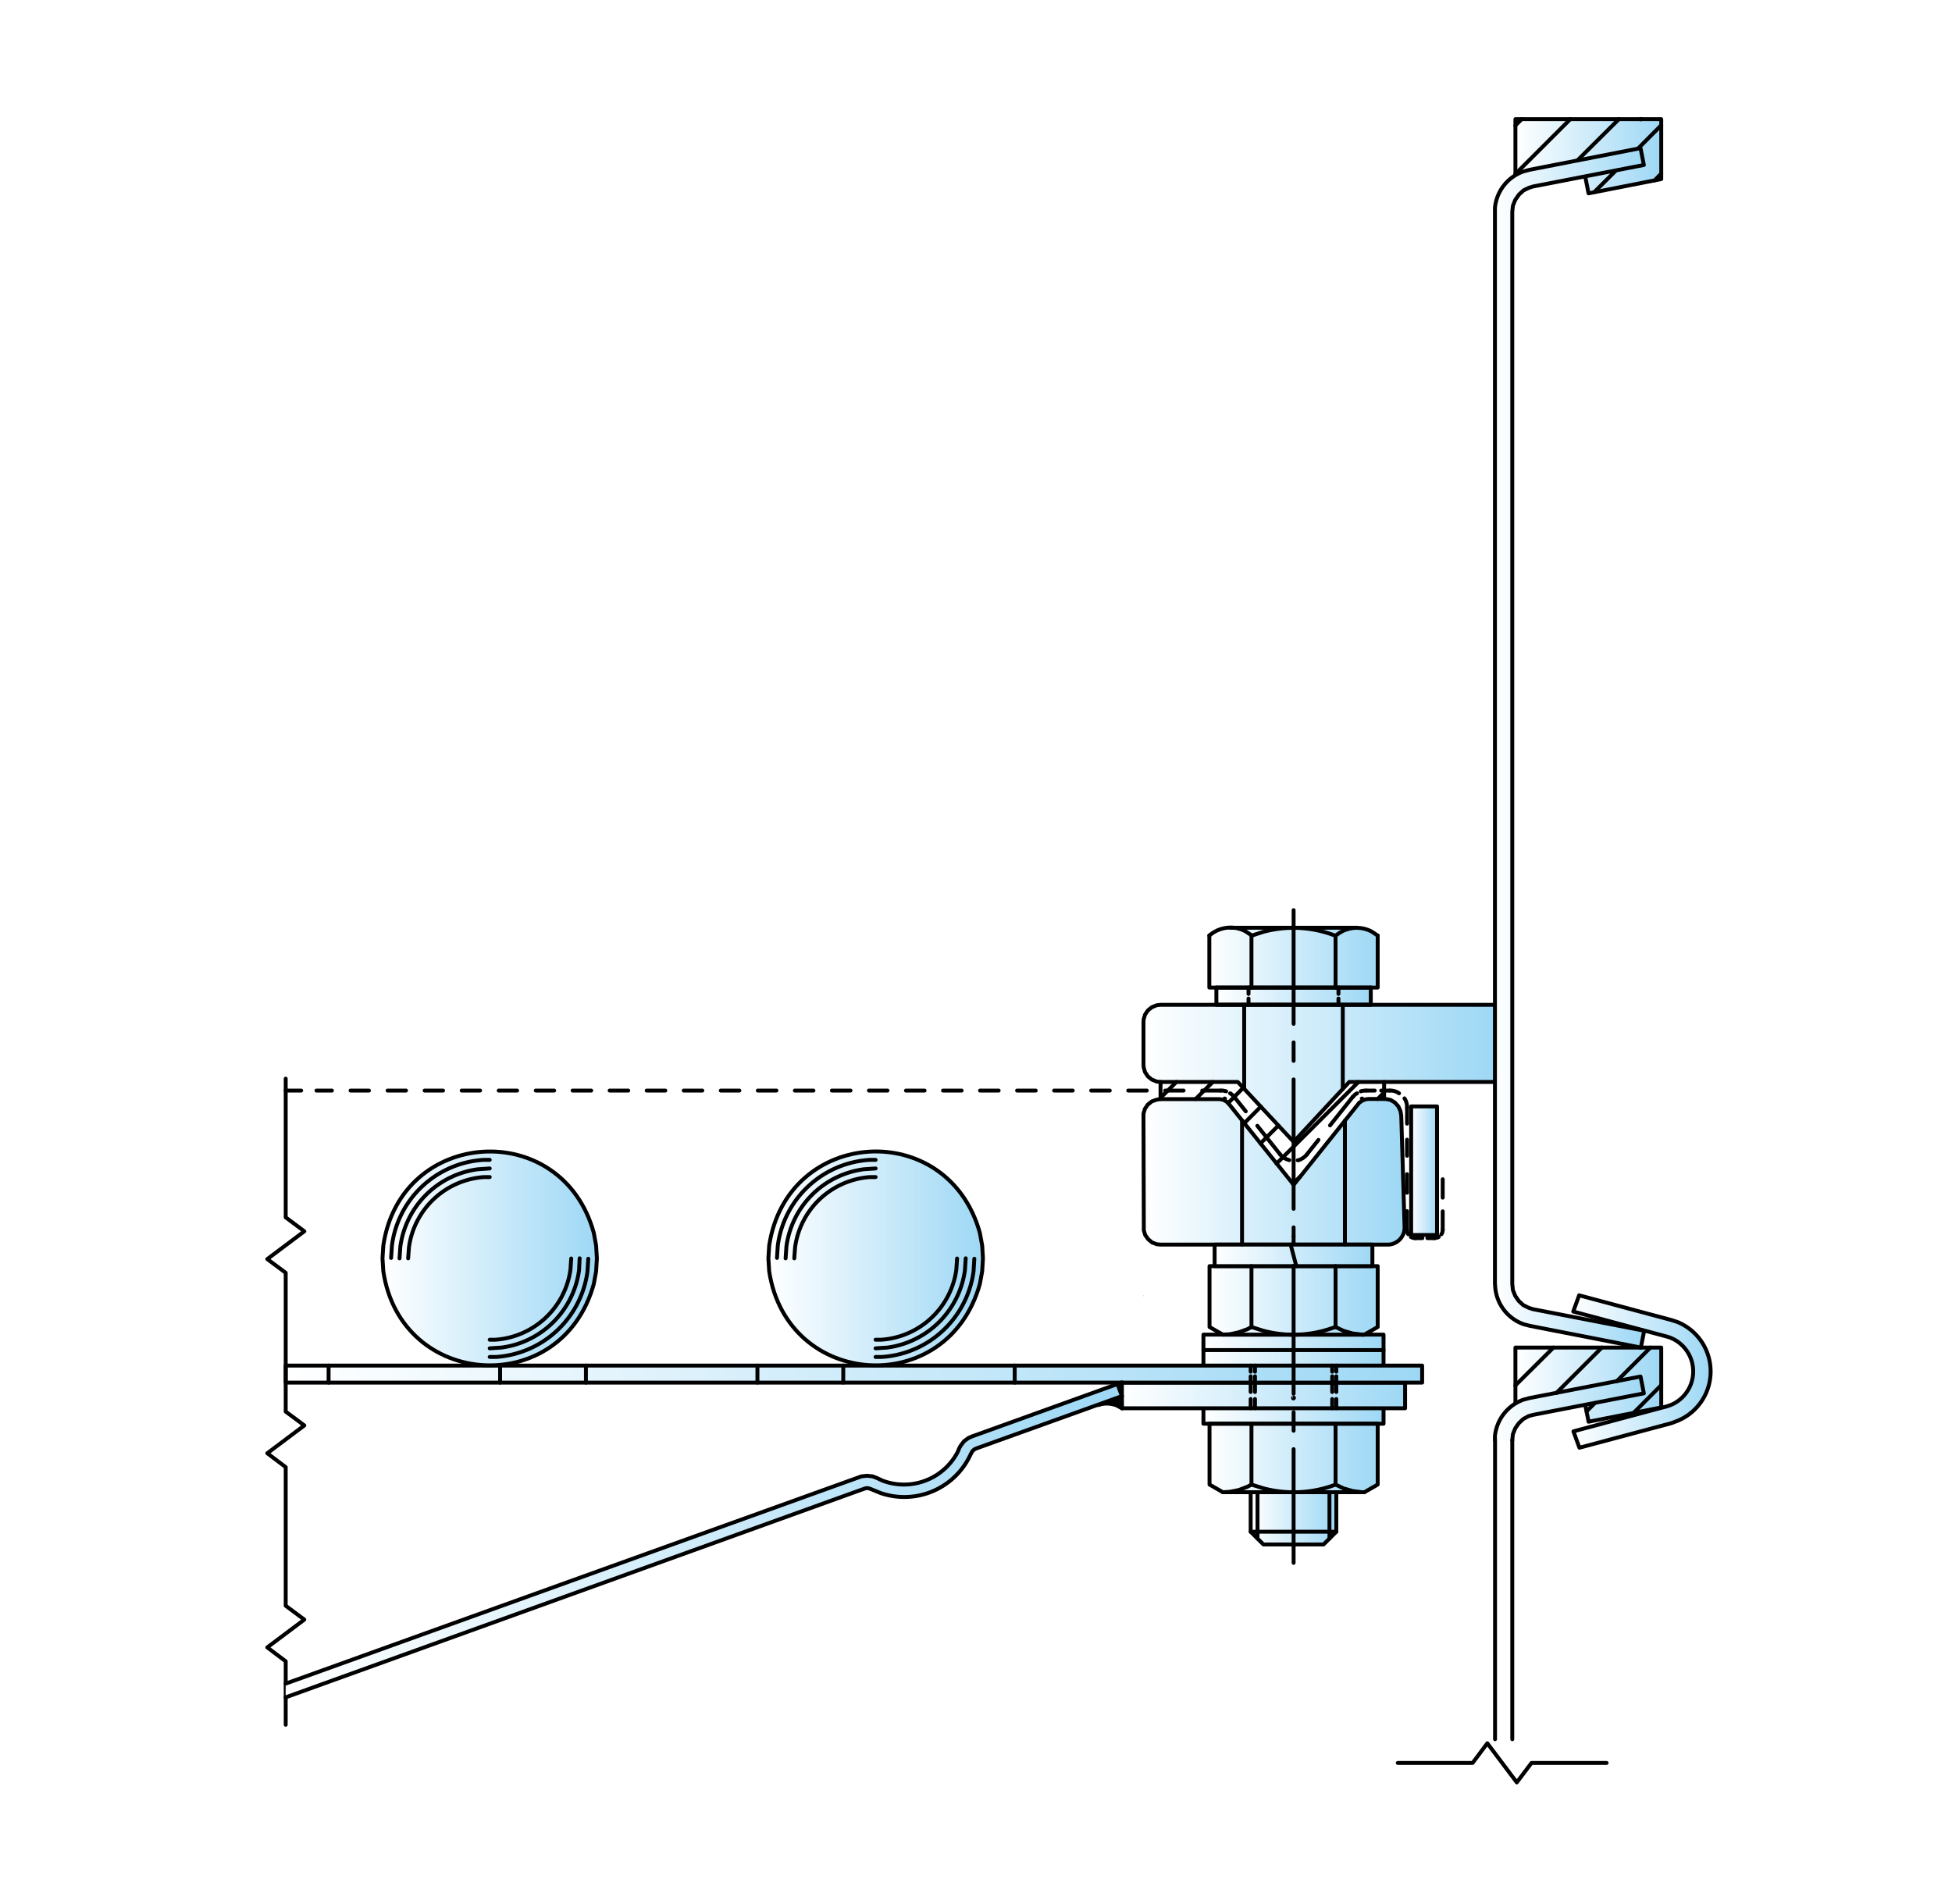 <svg xmlns="http://www.w3.org/2000/svg" xmlns:xlink="http://www.w3.org/1999/xlink" viewBox="0 0 410 400"><defs><style>.cls-1{fill:#fff;}.cls-11,.cls-12,.cls-13,.cls-14,.cls-15,.cls-16,.cls-17,.cls-18,.cls-19,.cls-2,.cls-21,.cls-22,.cls-23,.cls-24,.cls-25,.cls-3,.cls-4,.cls-5,.cls-6,.cls-7,.cls-8,.cls-9{stroke:#000;stroke-linecap:round;stroke-linejoin:round;stroke-width:0.82px;}.cls-2{fill:url(#名称未設定グラデーション_4);}.cls-3{fill:url(#名称未設定グラデーション_4-2);}.cls-4{fill:url(#名称未設定グラデーション_4-3);}.cls-5{fill:url(#名称未設定グラデーション_4-4);}.cls-6{fill:url(#名称未設定グラデーション_4-5);}.cls-7{fill:url(#名称未設定グラデーション_4-6);}.cls-8{fill:url(#名称未設定グラデーション_4-7);}.cls-9{fill:url(#名称未設定グラデーション_4-8);}.cls-10{fill:url(#名称未設定グラデーション_4-9);}.cls-11{fill:url(#名称未設定グラデーション_4-10);}.cls-12{fill:url(#名称未設定グラデーション_4-11);}.cls-13{fill:url(#名称未設定グラデーション_4-12);}.cls-14{fill:url(#名称未設定グラデーション_4-13);}.cls-15{fill:url(#名称未設定グラデーション_4-14);}.cls-16{fill:url(#名称未設定グラデーション_4-15);}.cls-17{fill:url(#名称未設定グラデーション_4-16);}.cls-18{fill:url(#名称未設定グラデーション_4-17);}.cls-19{fill:none;}.cls-20{fill-rule:evenodd;}.cls-21{fill:url(#名称未設定グラデーション_4-18);}.cls-22{fill:url(#名称未設定グラデーション_4-19);}.cls-23{fill:url(#名称未設定グラデーション_4-20);}.cls-24{fill:url(#名称未設定グラデーション_4-21);}.cls-25{fill:url(#名称未設定グラデーション_4-22);}</style><linearGradient id="名称未設定グラデーション_4" x1="262.69" y1="318.98" x2="280.68" y2="318.98" gradientUnits="userSpaceOnUse"><stop offset="0" stop-color="#fff"/><stop offset="1" stop-color="#9ed8f5"/></linearGradient><linearGradient id="名称未設定グラデーション_4-2" x1="254.05" y1="306.29" x2="289.37" y2="306.29" xlink:href="#名称未設定グラデーション_4"/><linearGradient id="名称未設定グラデーション_4-3" x1="252.77" y1="297.47" x2="290.6" y2="297.47" xlink:href="#名称未設定グラデーション_4"/><linearGradient id="名称未設定グラデーション_4-4" x1="235.65" y1="293.15" x2="295.13" y2="293.15" xlink:href="#名称未設定グラデーション_4"/><linearGradient id="名称未設定グラデーション_4-5" x1="252.77" y1="283.63" x2="290.6" y2="283.63" xlink:href="#名称未設定グラデーション_4"/><linearGradient id="名称未設定グラデーション_4-6" x1="60.01" y1="288.67" x2="298.71" y2="288.67" xlink:href="#名称未設定グラデーション_4"/><linearGradient id="名称未設定グラデーション_4-7" x1="254.05" y1="273.19" x2="289.37" y2="273.19" xlink:href="#名称未設定グラデーション_4"/><linearGradient id="名称未設定グラデーション_4-8" x1="240.18" y1="246.17" x2="295" y2="246.17" xlink:href="#名称未設定グラデーション_4"/><linearGradient id="名称未設定グラデーション_4-9" x1="254.01" y1="201.18" x2="289.37" y2="201.18" xlink:href="#名称未設定グラデーション_4"/><linearGradient id="名称未設定グラデーション_4-10" x1="255.49" y1="209.29" x2="287.92" y2="209.29" xlink:href="#名称未設定グラデーション_4"/><linearGradient id="名称未設定グラデーション_4-11" x1="240.18" y1="225.49" x2="314.02" y2="225.49" xlink:href="#名称未設定グラデーション_4"/><linearGradient id="名称未設定グラデーション_4-12" x1="318.3" y1="32.83" x2="348.93" y2="32.83" xlink:href="#名称未設定グラデーション_4"/><linearGradient id="名称未設定グラデーション_4-13" x1="318.3" y1="290.87" x2="348.93" y2="290.87" xlink:href="#名称未設定グラデーション_4"/><linearGradient id="名称未設定グラデーション_4-14" x1="80.34" y1="264.37" x2="125.37" y2="264.37" xlink:href="#名称未設定グラデーション_4"/><linearGradient id="名称未設定グラデーション_4-15" x1="161.39" y1="264.37" x2="206.46" y2="264.37" xlink:href="#名称未設定グラデーション_4"/><linearGradient id="名称未設定グラデーション_4-16" x1="330.49" y1="288.12" x2="359.29" y2="288.12" xlink:href="#名称未設定グラデーション_4"/><linearGradient id="名称未設定グラデーション_4-17" x1="314.02" y1="295.87" x2="345.35" y2="295.87" xlink:href="#名称未設定グラデーション_4"/><linearGradient id="名称未設定グラデーション_4-18" x1="296.4" y1="245.95" x2="301.84" y2="245.95" xlink:href="#名称未設定グラデーション_4"/><linearGradient id="名称未設定グラデーション_4-19" x1="255.12" y1="263.73" x2="288.25" y2="263.73" xlink:href="#名称未設定グラデーション_4"/><linearGradient id="名称未設定グラデーション_4-20" x1="255.49" y1="207.48" x2="287.92" y2="207.48" xlink:href="#名称未設定グラデーション_4"/><linearGradient id="名称未設定グラデーション_4-21" x1="314.02" y1="157.11" x2="345.35" y2="157.11" xlink:href="#名称未設定グラデーション_4"/><linearGradient id="名称未設定グラデーション_4-22" x1="60.01" y1="323.52" x2="235.65" y2="323.52" xlink:href="#名称未設定グラデーション_4"/></defs><title>アセット 6</title><g id="レイヤー_2" data-name="レイヤー 2"><g id="レイヤー_1-2" data-name="レイヤー 1"><rect class="cls-1" width="410" height="400"/><polyline class="cls-2" points="280.68 313.49 280.68 321.79 278 324.46 265.37 324.46 262.69 321.79 262.69 313.49"/><polyline class="cls-3" points="289.37 299.09 289.37 311.88 286.57 313.49 256.85 313.49 254.05 311.88 254.05 299.09"/><polyline class="cls-4" points="290.6 295.85 290.6 299.1 252.77 299.1 252.77 295.85"/><polyline class="cls-5" points="235.65 290.46 295.13 290.46 295.13 295.85 235.65 295.85"/><polyline class="cls-6" points="290.6 286.88 290.6 283.63 290.6 280.38 252.77 280.38 252.77 283.63 252.77 286.88"/><polygon class="cls-7" points="298.71 290.46 298.71 286.88 60.01 286.88 60.01 290.46 298.71 290.46"/><polygon class="cls-8" points="289.37 278.78 286.57 280.38 256.85 280.38 254.05 278.78 254.05 265.99 289.37 265.99 289.37 278.78"/><path class="cls-9" d="M240.18,234.5l0-.54.29-1,.61-.9.83-.66,1-.37.78-.12H256l.21,0,.78.16.7.41.41.42,13.63,17,13.58-17,.12-.17.66-.49.74-.29.58-.08h3.33l.25,0,1.07.2.91.54.74.82.45,1,.16.94.7,23.4v.12a3.59,3.59,0,0,1-3.33,3.58H243.76l-.78-.08-1-.37-.83-.7-.61-.86-.29-1,0-.54Z"/><path class="cls-10" d="M289.37,196.54v10.94H254V196.54a6.59,6.59,0,0,1,4.4-1.64H285A7.77,7.77,0,0,1,289.37,196.54Z"/><polyline class="cls-11" points="287.92 207.48 287.92 211.1 255.49 211.1 255.49 207.48"/><polyline class="cls-12" points="314.02 211.1 243.76 211.1 242.97 211.18 241.95 211.59 241.12 212.25 240.5 213.16 240.22 214.14 240.18 214.72 240.18 223.68 240.22 224.22 240.5 225.24 241.12 226.15 241.95 226.81 242.97 227.22 243.76 227.3 259.98 227.3 271.71 239.88 283.4 227.3 314.02 227.3"/><polyline class="cls-13" points="332.96 37.08 333.66 40.62 348.93 37.62 348.93 25.03 318.3 25.03 318.3 36.83"/><path class="cls-14" d="M348.93,295.68l-15.27,3m15.27-3V283.1H318.3v11.8l14.66.21.7,3.53"/><path class="cls-15" d="M125.37,264.35l-.16-2.67-.49-2.68c-6.64-24.21-40.56-22.14-44.21,2.68l-.17,2.67.17,2.71c3.68,24.83,37.54,26.9,44.21,2.68l.49-2.68.16-2.71"/><path class="cls-16" d="M206.46,264.35l-.16-2.67-.49-2.68c-6.73-24.21-40.49-22.16-44.25,2.68l-.17,2.67.17,2.71c3.76,24.84,37.52,26.89,44.25,2.68l.49-2.68.16-2.71"/><path class="cls-17" d="M330.49,300.7,350,295.48l.66-.21a7.63,7.63,0,0,0,0-14.31l-.66-.2-19.55-5.23,1.23-3.41L351,277.3l1.28.41a11.22,11.22,0,0,1,0,20.81L351,299l-19.26,5.14-1.23-3.37"/><path class="cls-18" d="M314,302.55l0-.87a9.09,9.09,0,0,1,6-7.64l1.24-.33,23.34-4.53.7,3.54L322,297.24l-.91.25-1.15.62L319,299l-.74,1.07-.49,1.23-.13,1.28"/><line class="cls-19" x1="343.12" y1="296.83" x2="348.93" y2="290.99"/><line class="cls-19" x1="333.24" y1="296.5" x2="335.01" y2="294.74"/><line class="cls-19" x1="339.58" y1="290.17" x2="346.66" y2="283.1"/><line class="cls-19" x1="326.9" y1="292.64" x2="336.45" y2="283.1"/><line class="cls-19" x1="318.3" y1="291.04" x2="326.29" y2="283.1"/><path class="cls-20" d="M344.69,283.06s0,0-.09,0,0,0,0,0,0,.08,0,.08A.09.09,0,0,0,344.69,283.06Z"/><path class="cls-19" d="M344.69,283.06s0,0-.09,0,0,0,0,0,0,.08,0,.08A.09.09,0,0,0,344.69,283.06Z"/><line class="cls-19" x1="314.02" y1="302.55" x2="314.02" y2="365.38"/><line class="cls-19" x1="317.64" y1="302.55" x2="317.64" y2="365.38"/><path class="cls-20" d="M344.69,25s0,0-.09,0,0,0,0,0,0,.08,0,.08A.09.09,0,0,0,344.69,25Z"/><path class="cls-19" d="M344.69,25s0,0-.09,0,0,0,0,0,0,.08,0,.08A.09.09,0,0,0,344.69,25Z"/><line class="cls-19" x1="347.53" y1="37.9" x2="348.93" y2="36.46"/><line class="cls-19" x1="334.85" y1="40.37" x2="339.42" y2="35.81"/><line class="cls-19" x1="343.99" y1="31.28" x2="348.93" y2="26.31"/><line class="cls-19" x1="331.31" y1="33.71" x2="340.04" y2="25.03"/><line class="cls-19" x1="318.3" y1="36.55" x2="329.83" y2="25.03"/><line class="cls-19" x1="318.3" y1="26.35" x2="319.62" y2="25.03"/><polyline class="cls-19" points="301.22 260.11 301.38 260.11 301.59 260.07 301.92 259.99 302.13 259.91 302.21 259.82"/><polyline class="cls-19" points="302.74 259.29 302.78 259.25 302.87 259.08 302.95 258.88 302.99 258.71 303.03 258.51 303.03 258.3"/><polyline class="cls-19" points="295.54 258.3 295.54 258.59 295.58 258.8 295.66 258.96 295.7 259.17 295.79 259.29"/><polyline class="cls-19" points="296.36 259.82 296.36 259.87 296.69 260.03 296.9 260.07 297.06 260.11 297.31 260.11"/><line class="cls-19" x1="303.03" y1="258.3" x2="303.03" y2="254.48"/><line class="cls-19" x1="303.03" y1="251.6" x2="303.03" y2="247.74"/><line class="cls-19" x1="297.31" y1="260.11" x2="298.75" y2="260.11"/><line class="cls-19" x1="299.82" y1="260.11" x2="301.22" y2="260.11"/><path class="cls-19" d="M295.54,232.69l0-.25a3.6,3.6,0,0,0-.45-1.56l-.09-.13"/><path class="cls-19" d="M293.85,229.68l-.16-.12a3.35,3.35,0,0,0-1.57-.45h-.2"/><polyline class="cls-19" points="286.98 229.11 286.65 229.11 286.07 229.19 285.82 229.27"/><polyline class="cls-19" points="285.04 229.69 284.88 229.77 284.63 229.93 284.43 230.14 284.26 230.34 284.14 230.43"/><path class="cls-19" d="M268.87,242.51l.12.13a3.42,3.42,0,0,0,1.56,1l.25.08"/><path class="cls-19" d="M272.57,243.75l.12,0a3.81,3.81,0,0,0,1.61-1l.21-.21"/><polyline class="cls-19" points="259.23 230.43 259.19 230.43 259.03 230.22 258.82 230.01 258.41 229.69 258.37 229.69"/><polyline class="cls-19" points="257.55 229.27 257.42 229.23 257.18 229.19 256.89 229.11 256.39 229.11"/><polygon class="cls-21" points="301.84 232.44 296.4 232.44 296.4 259.45 301.84 259.45 301.84 232.44"/><line class="cls-19" x1="295.54" y1="258.3" x2="295.54" y2="254.44"/><line class="cls-19" x1="295.54" y1="250.57" x2="295.54" y2="246.67"/><line class="cls-19" x1="295.54" y1="242.8" x2="295.54" y2="239.43"/><line class="cls-19" x1="295.54" y1="236.06" x2="295.54" y2="232.69"/><line class="cls-19" x1="291.92" y1="229.11" x2="290.11" y2="229.11"/><line class="cls-19" x1="288.75" y1="229.11" x2="286.98" y2="229.11"/><line class="cls-19" x1="274.51" y1="242.51" x2="276.93" y2="239.47"/><line class="cls-19" x1="279.36" y1="236.43" x2="284.14" y2="230.42"/><line class="cls-19" x1="259.23" y1="230.42" x2="261.66" y2="233.47"/><line class="cls-19" x1="264.09" y1="236.51" x2="268.87" y2="242.51"/><line class="cls-19" x1="256.39" y1="229.11" x2="252.52" y2="229.11"/><line class="cls-19" x1="248.61" y1="229.11" x2="244.74" y2="229.11"/><line class="cls-19" x1="240.88" y1="229.11" x2="236.97" y2="229.11"/><line class="cls-19" x1="233.1" y1="229.11" x2="229.19" y2="229.11"/><line class="cls-19" x1="225.32" y1="229.11" x2="221.41" y2="229.11"/><line class="cls-19" x1="217.54" y1="229.11" x2="213.63" y2="229.11"/><line class="cls-19" x1="209.76" y1="229.11" x2="205.85" y2="229.11"/><line class="cls-19" x1="201.98" y1="229.11" x2="198.07" y2="229.11"/><line class="cls-19" x1="194.2" y1="229.11" x2="190.29" y2="229.11"/><line class="cls-19" x1="186.42" y1="229.11" x2="182.51" y2="229.11"/><line class="cls-19" x1="178.64" y1="229.11" x2="174.73" y2="229.11"/><line class="cls-19" x1="170.86" y1="229.11" x2="166.95" y2="229.11"/><line class="cls-19" x1="163.08" y1="229.11" x2="159.17" y2="229.11"/><line class="cls-19" x1="155.3" y1="229.11" x2="151.39" y2="229.11"/><line class="cls-19" x1="147.52" y1="229.11" x2="143.61" y2="229.11"/><line class="cls-19" x1="139.74" y1="229.11" x2="135.83" y2="229.11"/><line class="cls-19" x1="131.96" y1="229.11" x2="128.05" y2="229.11"/><line class="cls-19" x1="124.18" y1="229.11" x2="120.27" y2="229.11"/><line class="cls-19" x1="116.4" y1="229.11" x2="112.53" y2="229.11"/><line class="cls-19" x1="108.62" y1="229.11" x2="104.75" y2="229.11"/><line class="cls-19" x1="100.84" y1="229.11" x2="96.97" y2="229.11"/><line class="cls-19" x1="93.06" y1="229.11" x2="89.19" y2="229.11"/><line class="cls-19" x1="85.28" y1="229.11" x2="81.41" y2="229.11"/><line class="cls-19" x1="77.5" y1="229.11" x2="73.63" y2="229.11"/><line class="cls-19" x1="69.72" y1="229.11" x2="66.47" y2="229.11"/><line class="cls-19" x1="63.26" y1="229.11" x2="60.01" y2="229.11"/><line class="cls-19" x1="279.24" y1="313.49" x2="279.24" y2="323.23"/><line class="cls-19" x1="264.13" y1="313.49" x2="264.13" y2="323.23"/><line class="cls-19" x1="271.71" y1="259.78" x2="271.71" y2="257.85"/><line class="cls-19" x1="271.71" y1="253.95" x2="271.71" y2="226.77"/><line class="cls-19" x1="271.71" y1="222.86" x2="271.71" y2="218.99"/><line class="cls-19" x1="271.71" y1="215.09" x2="271.71" y2="191.2"/><line class="cls-19" x1="271.71" y1="259.78" x2="271.71" y2="261.72"/><line class="cls-19" x1="271.71" y1="265.62" x2="271.71" y2="292.8"/><line class="cls-19" x1="271.71" y1="296.67" x2="271.71" y2="300.57"/><line class="cls-19" x1="271.71" y1="304.44" x2="271.71" y2="328.33"/><line class="cls-19" x1="280.52" y1="207.48" x2="280.52" y2="196.54"/><path class="cls-19" d="M289.37,196.54v0l-1.24-.82a6.71,6.71,0,0,0-7,.41l-.61.45-1.16-.41a24.33,24.33,0,0,0-14-.41l-2.51.82"/><line class="cls-19" x1="258.41" y1="194.9" x2="284.96" y2="194.9"/><path class="cls-19" d="M262.86,207.48v-11l-1.24-.82a6.72,6.72,0,0,0-7,.41l-.61.45"/><line class="cls-19" x1="280.68" y1="321.79" x2="262.69" y2="321.79"/><rect class="cls-22" x="255.12" y="261.47" width="33.14" height="4.52"/><line class="cls-19" x1="272.28" y1="265.99" x2="271.09" y2="261.47"/><polyline class="cls-19" points="60.01 226.6 60.01 255.75 63.92 258.67 56.14 264.51 60.01 267.39 60.01 296.55 63.92 299.46 56.14 305.3 60.01 308.22 60.01 337.34 63.92 340.25 56.14 346.09 60.01 349.01 60.01 362.34"/><line class="cls-19" x1="262.69" y1="286.88" x2="262.69" y2="288.16"/><line class="cls-19" x1="262.69" y1="289.14" x2="262.69" y2="290.46"/><line class="cls-19" x1="280.68" y1="286.88" x2="280.68" y2="288.16"/><line class="cls-19" x1="280.68" y1="289.14" x2="280.68" y2="290.46"/><line class="cls-19" x1="263.6" y1="286.88" x2="263.6" y2="288.16"/><line class="cls-19" x1="263.6" y1="289.14" x2="263.6" y2="290.46"/><line class="cls-19" x1="279.82" y1="286.88" x2="279.82" y2="288.16"/><line class="cls-19" x1="279.82" y1="289.14" x2="279.82" y2="290.46"/><line class="cls-19" x1="69.02" y1="286.88" x2="69.02" y2="290.46"/><line class="cls-19" x1="105.04" y1="286.88" x2="105.04" y2="290.46"/><line class="cls-19" x1="177.12" y1="286.88" x2="177.12" y2="290.46"/><line class="cls-19" x1="213.13" y1="286.88" x2="213.13" y2="290.46"/><line class="cls-19" x1="123.07" y1="286.88" x2="123.07" y2="290.46"/><line class="cls-19" x1="159.09" y1="286.88" x2="159.09" y2="290.46"/><path class="cls-20" d="M271.75,266s0,0-.08,0-.05,0-.05,0,0,.08.05.08A.09.09,0,0,0,271.75,266Z"/><path class="cls-19" d="M271.75,266s0,0-.08,0-.05,0-.05,0,0,.08.05.08A.09.09,0,0,0,271.75,266Z"/><path class="cls-20" d="M271.75,266s0,0-.08,0-.05,0-.05,0,0,.08.05.08A.09.09,0,0,0,271.75,266Z"/><path class="cls-19" d="M271.75,266s0,0-.08,0-.05,0-.05,0,0,.08.05.08A.09.09,0,0,0,271.75,266Z"/><line class="cls-19" x1="262.86" y1="278.78" x2="262.86" y2="265.99"/><line class="cls-19" x1="280.52" y1="278.78" x2="280.52" y2="265.99"/><path class="cls-19" d="M262.86,278.78l2.47.78a24.52,24.52,0,0,0,14.07-.41l1.12-.37"/><polyline class="cls-19" points="256.85 280.38 258.29 280.3 260.18 279.89 262.03 279.23 262.86 278.78"/><polyline class="cls-19" points="280.51 278.78 282.24 279.6 284.14 280.14 286.07 280.38 286.57 280.38"/><path class="cls-20" d="M271.75,293.67s0,0-.08,0-.05,0-.05,0,0,.08.05.08A.09.09,0,0,0,271.75,293.67Z"/><path class="cls-19" d="M271.75,293.67s0,0-.08,0-.05,0-.05,0,0,.08.05.08A.09.09,0,0,0,271.75,293.67Z"/><path class="cls-20" d="M271.75,293.67s0,0-.08,0-.05,0-.05,0,0,.08.05.08A.09.09,0,0,0,271.75,293.67Z"/><path class="cls-19" d="M271.75,293.67s0,0-.08,0-.05,0-.05,0,0,.08.05.08A.09.09,0,0,0,271.75,293.67Z"/><line class="cls-19" x1="254.05" y1="299.09" x2="289.37" y2="299.09"/><line class="cls-19" x1="262.86" y1="311.88" x2="262.86" y2="299.09"/><line class="cls-19" x1="280.52" y1="311.88" x2="280.52" y2="299.09"/><path class="cls-19" d="M262.86,311.88l2.47.78a25,25,0,0,0,14.07-.37l1.12-.41"/><polyline class="cls-19" points="256.85 313.49 258.29 313.4 260.18 313.03 262.03 312.33 262.86 311.88"/><polyline class="cls-19" points="280.51 311.88 282.24 312.7 284.14 313.24 286.07 313.49 286.57 313.49"/><line class="cls-19" x1="287.92" y1="211.1" x2="255.49" y2="211.1"/><line class="cls-19" x1="281.13" y1="211.1" x2="281.13" y2="209.78"/><line class="cls-19" x1="281.13" y1="208.8" x2="281.13" y2="207.48"/><line class="cls-23" x1="255.49" y1="207.48" x2="287.92" y2="207.48"/><line class="cls-19" x1="262.24" y1="211.1" x2="262.24" y2="209.78"/><line class="cls-19" x1="262.24" y1="208.8" x2="262.24" y2="207.48"/><line class="cls-19" x1="261.33" y1="211.1" x2="261.33" y2="228.74"/><line class="cls-19" x1="282.04" y1="211.1" x2="282.04" y2="228.74"/><path class="cls-24" d="M314,269.74V44.48l0-.82a9,9,0,0,1,6-7.65l1.24-.33,23.34-4.56.7,3.54L322,39.18l-.91.29L320,40l-.95.87L318.26,42l-.49,1.24-.13,1.27V269.74l.13,1.27.49,1.23.74,1.07.95.87,1.15.57.91.29,23.34,4.52-.7,3.54-23.34-4.57-1.24-.32a9,9,0,0,1-6-7.65Z"/><line class="cls-19" x1="282.49" y1="235.4" x2="282.49" y2="261.47"/><line class="cls-19" x1="260.88" y1="235.4" x2="260.88" y2="261.47"/><path class="cls-20" d="M240.22,272.2s0,0-.09,0,0,0,0,0,0,.08,0,.08A.09.09,0,0,0,240.22,272.2Z"/><path class="cls-20" d="M286.15,230.84c0-.05,0-.05-.08-.05s0,0,0,.05,0,.08,0,.08A.09.09,0,0,0,286.15,230.84Z"/><path class="cls-19" d="M286.15,230.84c0-.05,0-.05-.08-.05s0,0,0,.05,0,.08,0,.08A.09.09,0,0,0,286.15,230.84Z"/><path class="cls-20" d="M257.3,230.84c0-.05,0-.05-.08-.05s0,0,0,.05,0,.08,0,.08A.09.09,0,0,0,257.3,230.84Z"/><path class="cls-19" d="M257.3,230.84c0-.05,0-.05-.08-.05s0,0,0,.05,0,.08,0,.08A.09.09,0,0,0,257.3,230.84Z"/><line class="cls-19" x1="243.76" y1="227.3" x2="243.76" y2="230.88"/><line class="cls-19" x1="290.72" y1="230.88" x2="290.72" y2="227.3"/><line class="cls-19" x1="271.54" y1="248.68" x2="273.11" y2="247.16"/><line class="cls-19" x1="289.37" y1="230.88" x2="290.72" y2="229.52"/><line class="cls-19" x1="268.13" y1="244.45" x2="285.33" y2="227.3"/><line class="cls-19" x1="264.75" y1="240.21" x2="268.5" y2="236.47"/><line class="cls-19" x1="261.33" y1="235.98" x2="264.83" y2="232.48"/><line class="cls-19" x1="257.96" y1="231.74" x2="261.13" y2="228.53"/><line class="cls-19" x1="251.13" y1="230.88" x2="254.75" y2="227.3"/><line class="cls-19" x1="243.76" y1="230.63" x2="247.09" y2="227.3"/><line class="cls-19" x1="252.77" y1="283.63" x2="290.6" y2="283.63"/><path class="cls-20" d="M235.65,293.34l-5,1.81.24-.09a5.32,5.32,0,0,1,4.57.66l.21.13Z"/><path class="cls-19" d="M235.65,293.34l-5,1.81.24-.09a5.32,5.32,0,0,1,4.57.66l.21.13Z"/><polygon class="cls-20" points="234.74 290.79 235.65 293.34 235.65 290.46 234.74 290.79"/><polygon class="cls-19" points="234.74 290.79 235.65 293.34 235.65 290.46 234.74 290.79"/><polyline class="cls-19" points="235.65 295.85 235.53 295.76 234.37 295.15 233.1 294.86 231.82 294.86 230.63 295.15"/><path class="cls-25" d="M60,353.7l120.6-43.42.33-.12,1.2-.13,1.15.13.86.32,1.24.58a12.73,12.73,0,0,0,15.76-6l.37-.87.25-.45.7-.94.95-.7.74-.33,31.49-11.35-.91.33.91,2.55-30.59,11-.41.2-.37.33-.24.41-.21.41a15.32,15.32,0,0,1-18.89,8l-2-.82-.45-.16-.5-.05-.45.13h0L60,356.58"/><line class="cls-19" x1="279.82" y1="290.46" x2="279.82" y2="292.43"/><line class="cls-19" x1="279.82" y1="293.91" x2="279.82" y2="295.85"/><line class="cls-19" x1="263.6" y1="290.46" x2="263.6" y2="292.43"/><line class="cls-19" x1="263.6" y1="293.91" x2="263.6" y2="295.85"/><line class="cls-19" x1="280.68" y1="290.46" x2="280.68" y2="292.43"/><line class="cls-19" x1="280.68" y1="293.91" x2="280.68" y2="295.85"/><line class="cls-19" x1="262.69" y1="290.46" x2="262.69" y2="292.43"/><line class="cls-19" x1="262.69" y1="293.91" x2="262.69" y2="295.85"/><path class="cls-19" d="M102.86,281.45l1.15,0a17.11,17.11,0,0,0,15.81-14.72l.16-2.34"/><path class="cls-19" d="M102.86,285.07l1.32,0a20.74,20.74,0,0,0,19.22-18l.16-2.63"/><path class="cls-19" d="M102.86,283.26l2.47-.16a18.94,18.94,0,0,0,16.3-16.28l.12-2.47"/><path class="cls-19" d="M102.86,247.28l-1.15,0A17.09,17.09,0,0,0,85.9,262.05l-.17,2.3"/><path class="cls-19" d="M102.86,245.47l-2.47.17a18.94,18.94,0,0,0-16.3,16.24l-.17,2.47"/><path class="cls-19" d="M102.86,243.67l-1.32,0a20.69,20.69,0,0,0-19.22,18l-.17,2.59"/><path class="cls-19" d="M183.91,283.26l2.47-.16a19,19,0,0,0,16.3-16.28l.16-2.47"/><path class="cls-19" d="M183.91,243.67l-1.28,0a20.74,20.74,0,0,0-19.26,18l-.17,2.59"/><path class="cls-19" d="M183.91,245.47l-2.47.17a18.9,18.9,0,0,0-16.26,16.24l-.17,2.47"/><path class="cls-19" d="M183.91,247.28l-1.16,0A17.09,17.09,0,0,0,167,262.05l-.17,2.3"/><path class="cls-19" d="M183.91,281.45l1.19,0a17.09,17.09,0,0,0,15.77-14.72l.16-2.34"/><path class="cls-19" d="M183.91,285.07l1.31,0a20.79,20.79,0,0,0,19.27-18l.16-2.63"/><polyline class="cls-19" points="289.37 196.54 289.37 207.48 254.01 207.48 254.01 196.54"/><polyline class="cls-19" points="293.59 370.36 309.31 370.36 312.4 366.23 318.59 374.45 321.68 370.36 337.45 370.36"/></g></g></svg>